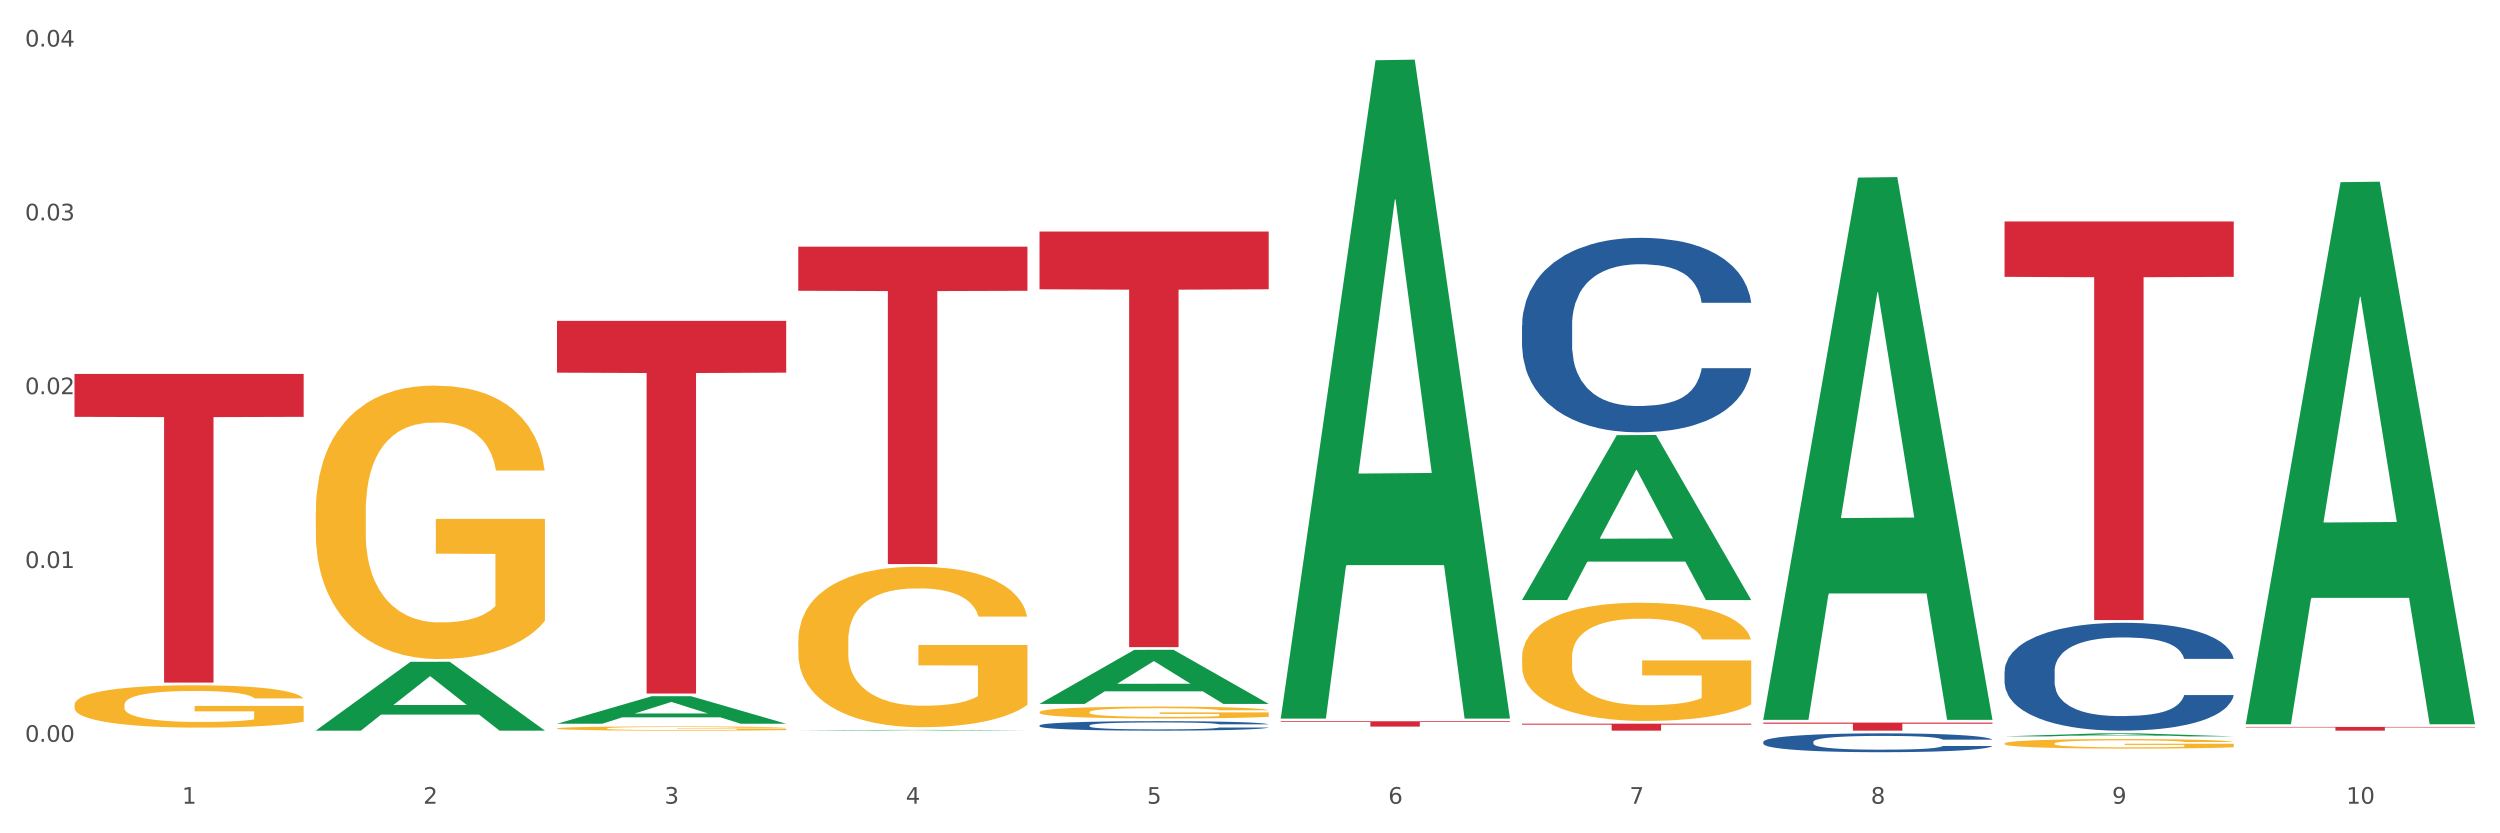 <?xml version="1.0" encoding="utf-8" standalone="no"?>
<!DOCTYPE svg PUBLIC "-//W3C//DTD SVG 1.1//EN"
  "http://www.w3.org/Graphics/SVG/1.1/DTD/svg11.dtd">
<svg xmlns:xlink="http://www.w3.org/1999/xlink" width="1080pt" height="360pt" viewBox="0 0 1080 360" xmlns="http://www.w3.org/2000/svg" version="1.1">
 <rect x="0" y="0" width="1080" height="360" fill="#333333" stroke="none"/>
 <defs>
  <style type="text/css">*{stroke-linejoin: round; stroke-linecap: butt}</style>
 </defs>
 <g id="figure_1">
  <g id="patch_1">
   <path d="M 0 360 
L 1080 360 
L 1080 0 
L 0 0 
z
" style="fill: #ffffff; stroke: #ffffff; stroke-linejoin: miter"/>
  </g>
  <g id="axes_1">
   <g id="matplotlib.axis_1">
    <g id="xtick_1">
     <g id="text_1">
      <!-- 1 -->
      <g style="fill: #4d4d4d" transform="translate(78.627 347.204) scale(0.096 -0.096)">
       <defs>
        <path id="DejaVuSans-31" d="M 794 531 
L 1825 531 
L 1825 4091 
L 703 3866 
L 703 4441 
L 1819 4666 
L 2450 4666 
L 2450 531 
L 3481 531 
L 3481 0 
L 794 0 
L 794 531 
z
" transform="scale(0.016)"/>
       </defs>
       <use xlink:href="#DejaVuSans-31"/>
      </g>
     </g>
    </g>
    <g id="xtick_2">
     <g id="text_2">
      <!-- 2 -->
      <g style="fill: #4d4d4d" transform="translate(182.851 347.204) scale(0.096 -0.096)">
       <defs>
        <path id="DejaVuSans-32" d="M 1228 531 
L 3431 531 
L 3431 0 
L 469 0 
L 469 531 
Q 828 903 1448 1529 
Q 2069 2156 2228 2338 
Q 2531 2678 2651 2914 
Q 2772 3150 2772 3378 
Q 2772 3750 2511 3984 
Q 2250 4219 1831 4219 
Q 1534 4219 1204 4116 
Q 875 4013 500 3803 
L 500 4441 
Q 881 4594 1212 4672 
Q 1544 4750 1819 4750 
Q 2544 4750 2975 4387 
Q 3406 4025 3406 3419 
Q 3406 3131 3298 2873 
Q 3191 2616 2906 2266 
Q 2828 2175 2409 1742 
Q 1991 1309 1228 531 
z
" transform="scale(0.016)"/>
       </defs>
       <use xlink:href="#DejaVuSans-32"/>
      </g>
     </g>
    </g>
    <g id="xtick_3">
     <g id="text_3">
      <!-- 3 -->
      <g style="fill: #4d4d4d" transform="translate(287.074 347.204) scale(0.096 -0.096)">
       <defs>
        <path id="DejaVuSans-33" d="M 2597 2516 
Q 3050 2419 3304 2112 
Q 3559 1806 3559 1356 
Q 3559 666 3084 287 
Q 2609 -91 1734 -91 
Q 1441 -91 1130 -33 
Q 819 25 488 141 
L 488 750 
Q 750 597 1062 519 
Q 1375 441 1716 441 
Q 2309 441 2620 675 
Q 2931 909 2931 1356 
Q 2931 1769 2642 2001 
Q 2353 2234 1838 2234 
L 1294 2234 
L 1294 2753 
L 1863 2753 
Q 2328 2753 2575 2939 
Q 2822 3125 2822 3475 
Q 2822 3834 2567 4026 
Q 2313 4219 1838 4219 
Q 1578 4219 1281 4162 
Q 984 4106 628 3988 
L 628 4550 
Q 988 4650 1302 4700 
Q 1616 4750 1894 4750 
Q 2613 4750 3031 4423 
Q 3450 4097 3450 3541 
Q 3450 3153 3228 2886 
Q 3006 2619 2597 2516 
z
" transform="scale(0.016)"/>
       </defs>
       <use xlink:href="#DejaVuSans-33"/>
      </g>
     </g>
    </g>
    <g id="xtick_4">
     <g id="text_4">
      <!-- 4 -->
      <g style="fill: #4d4d4d" transform="translate(391.298 347.204) scale(0.096 -0.096)">
       <defs>
        <path id="DejaVuSans-34" d="M 2419 4116 
L 825 1625 
L 2419 1625 
L 2419 4116 
z
M 2253 4666 
L 3047 4666 
L 3047 1625 
L 3713 1625 
L 3713 1100 
L 3047 1100 
L 3047 0 
L 2419 0 
L 2419 1100 
L 313 1100 
L 313 1709 
L 2253 4666 
z
" transform="scale(0.016)"/>
       </defs>
       <use xlink:href="#DejaVuSans-34"/>
      </g>
     </g>
    </g>
    <g id="xtick_5">
     <g id="text_5">
      <!-- 5 -->
      <g style="fill: #4d4d4d" transform="translate(495.522 347.204) scale(0.096 -0.096)">
       <defs>
        <path id="DejaVuSans-35" d="M 691 4666 
L 3169 4666 
L 3169 4134 
L 1269 4134 
L 1269 2991 
Q 1406 3038 1543 3061 
Q 1681 3084 1819 3084 
Q 2600 3084 3056 2656 
Q 3513 2228 3513 1497 
Q 3513 744 3044 326 
Q 2575 -91 1722 -91 
Q 1428 -91 1123 -41 
Q 819 9 494 109 
L 494 744 
Q 775 591 1075 516 
Q 1375 441 1709 441 
Q 2250 441 2565 725 
Q 2881 1009 2881 1497 
Q 2881 1984 2565 2268 
Q 2250 2553 1709 2553 
Q 1456 2553 1204 2497 
Q 953 2441 691 2322 
L 691 4666 
z
" transform="scale(0.016)"/>
       </defs>
       <use xlink:href="#DejaVuSans-35"/>
      </g>
     </g>
    </g>
    <g id="xtick_6">
     <g id="text_6">
      <!-- 6 -->
      <g style="fill: #4d4d4d" transform="translate(599.745 347.204) scale(0.096 -0.096)">
       <defs>
        <path id="DejaVuSans-36" d="M 2113 2584 
Q 1688 2584 1439 2293 
Q 1191 2003 1191 1497 
Q 1191 994 1439 701 
Q 1688 409 2113 409 
Q 2538 409 2786 701 
Q 3034 994 3034 1497 
Q 3034 2003 2786 2293 
Q 2538 2584 2113 2584 
z
M 3366 4563 
L 3366 3988 
Q 3128 4100 2886 4159 
Q 2644 4219 2406 4219 
Q 1781 4219 1451 3797 
Q 1122 3375 1075 2522 
Q 1259 2794 1537 2939 
Q 1816 3084 2150 3084 
Q 2853 3084 3261 2657 
Q 3669 2231 3669 1497 
Q 3669 778 3244 343 
Q 2819 -91 2113 -91 
Q 1303 -91 875 529 
Q 447 1150 447 2328 
Q 447 3434 972 4092 
Q 1497 4750 2381 4750 
Q 2619 4750 2861 4703 
Q 3103 4656 3366 4563 
z
" transform="scale(0.016)"/>
       </defs>
       <use xlink:href="#DejaVuSans-36"/>
      </g>
     </g>
    </g>
    <g id="xtick_7">
     <g id="text_7">
      <!-- 7 -->
      <g style="fill: #4d4d4d" transform="translate(703.969 347.204) scale(0.096 -0.096)">
       <defs>
        <path id="DejaVuSans-37" d="M 525 4666 
L 3525 4666 
L 3525 4397 
L 1831 0 
L 1172 0 
L 2766 4134 
L 525 4134 
L 525 4666 
z
" transform="scale(0.016)"/>
       </defs>
       <use xlink:href="#DejaVuSans-37"/>
      </g>
     </g>
    </g>
    <g id="xtick_8">
     <g id="text_8">
      <!-- 8 -->
      <g style="fill: #4d4d4d" transform="translate(808.193 347.204) scale(0.096 -0.096)">
       <defs>
        <path id="DejaVuSans-38" d="M 2034 2216 
Q 1584 2216 1326 1975 
Q 1069 1734 1069 1313 
Q 1069 891 1326 650 
Q 1584 409 2034 409 
Q 2484 409 2743 651 
Q 3003 894 3003 1313 
Q 3003 1734 2745 1975 
Q 2488 2216 2034 2216 
z
M 1403 2484 
Q 997 2584 770 2862 
Q 544 3141 544 3541 
Q 544 4100 942 4425 
Q 1341 4750 2034 4750 
Q 2731 4750 3128 4425 
Q 3525 4100 3525 3541 
Q 3525 3141 3298 2862 
Q 3072 2584 2669 2484 
Q 3125 2378 3379 2068 
Q 3634 1759 3634 1313 
Q 3634 634 3220 271 
Q 2806 -91 2034 -91 
Q 1263 -91 848 271 
Q 434 634 434 1313 
Q 434 1759 690 2068 
Q 947 2378 1403 2484 
z
M 1172 3481 
Q 1172 3119 1398 2916 
Q 1625 2713 2034 2713 
Q 2441 2713 2670 2916 
Q 2900 3119 2900 3481 
Q 2900 3844 2670 4047 
Q 2441 4250 2034 4250 
Q 1625 4250 1398 4047 
Q 1172 3844 1172 3481 
z
" transform="scale(0.016)"/>
       </defs>
       <use xlink:href="#DejaVuSans-38"/>
      </g>
     </g>
    </g>
    <g id="xtick_9">
     <g id="text_9">
      <!-- 9 -->
      <g style="fill: #4d4d4d" transform="translate(912.416 347.204) scale(0.096 -0.096)">
       <defs>
        <path id="DejaVuSans-39" d="M 703 97 
L 703 672 
Q 941 559 1184 500 
Q 1428 441 1663 441 
Q 2288 441 2617 861 
Q 2947 1281 2994 2138 
Q 2813 1869 2534 1725 
Q 2256 1581 1919 1581 
Q 1219 1581 811 2004 
Q 403 2428 403 3163 
Q 403 3881 828 4315 
Q 1253 4750 1959 4750 
Q 2769 4750 3195 4129 
Q 3622 3509 3622 2328 
Q 3622 1225 3098 567 
Q 2575 -91 1691 -91 
Q 1453 -91 1209 -44 
Q 966 3 703 97 
z
M 1959 2075 
Q 2384 2075 2632 2365 
Q 2881 2656 2881 3163 
Q 2881 3666 2632 3958 
Q 2384 4250 1959 4250 
Q 1534 4250 1286 3958 
Q 1038 3666 1038 3163 
Q 1038 2656 1286 2365 
Q 1534 2075 1959 2075 
z
" transform="scale(0.016)"/>
       </defs>
       <use xlink:href="#DejaVuSans-39"/>
      </g>
     </g>
    </g>
    <g id="xtick_10">
     <g id="text_10">
      <!-- 10 -->
      <g style="fill: #4d4d4d" transform="translate(1013.586 347.204) scale(0.096 -0.096)">
       <defs>
        <path id="DejaVuSans-30" d="M 2034 4250 
Q 1547 4250 1301 3770 
Q 1056 3291 1056 2328 
Q 1056 1369 1301 889 
Q 1547 409 2034 409 
Q 2525 409 2770 889 
Q 3016 1369 3016 2328 
Q 3016 3291 2770 3770 
Q 2525 4250 2034 4250 
z
M 2034 4750 
Q 2819 4750 3233 4129 
Q 3647 3509 3647 2328 
Q 3647 1150 3233 529 
Q 2819 -91 2034 -91 
Q 1250 -91 836 529 
Q 422 1150 422 2328 
Q 422 3509 836 4129 
Q 1250 4750 2034 4750 
z
" transform="scale(0.016)"/>
       </defs>
       <use xlink:href="#DejaVuSans-31"/>
       <use xlink:href="#DejaVuSans-30" transform="translate(63.623 0)"/>
      </g>
     </g>
    </g>
    <g id="xtick_11"/>
    <g id="xtick_12"/>
    <g id="xtick_13"/>
    <g id="xtick_14"/>
    <g id="xtick_15"/>
    <g id="xtick_16"/>
    <g id="xtick_17"/>
    <g id="xtick_18"/>
    <g id="xtick_19"/>
   </g>
   <g id="matplotlib.axis_2">
    <g id="ytick_1">
     <g id="text_11">
      <!-- 0.00 -->
      <g style="fill: #4d4d4d" transform="translate(10.8 320.457) scale(0.096 -0.096)">
       <defs>
        <path id="DejaVuSans-2e" d="M 684 794 
L 1344 794 
L 1344 0 
L 684 0 
L 684 794 
z
" transform="scale(0.016)"/>
       </defs>
       <use xlink:href="#DejaVuSans-30"/>
       <use xlink:href="#DejaVuSans-2e" transform="translate(63.623 0)"/>
       <use xlink:href="#DejaVuSans-30" transform="translate(95.41 0)"/>
       <use xlink:href="#DejaVuSans-30" transform="translate(159.033 0)"/>
      </g>
     </g>
    </g>
    <g id="ytick_2">
     <g id="text_12">
      <!-- 0.01 -->
      <g style="fill: #4d4d4d" transform="translate(10.8 245.372) scale(0.096 -0.096)">
       <use xlink:href="#DejaVuSans-30"/>
       <use xlink:href="#DejaVuSans-2e" transform="translate(63.623 0)"/>
       <use xlink:href="#DejaVuSans-30" transform="translate(95.41 0)"/>
       <use xlink:href="#DejaVuSans-31" transform="translate(159.033 0)"/>
      </g>
     </g>
    </g>
    <g id="ytick_3">
     <g id="text_13">
      <!-- 0.02 -->
      <g style="fill: #4d4d4d" transform="translate(10.8 170.288) scale(0.096 -0.096)">
       <use xlink:href="#DejaVuSans-30"/>
       <use xlink:href="#DejaVuSans-2e" transform="translate(63.623 0)"/>
       <use xlink:href="#DejaVuSans-30" transform="translate(95.41 0)"/>
       <use xlink:href="#DejaVuSans-32" transform="translate(159.033 0)"/>
      </g>
     </g>
    </g>
    <g id="ytick_4">
     <g id="text_14">
      <!-- 0.03 -->
      <g style="fill: #4d4d4d" transform="translate(10.8 95.204) scale(0.096 -0.096)">
       <use xlink:href="#DejaVuSans-30"/>
       <use xlink:href="#DejaVuSans-2e" transform="translate(63.623 0)"/>
       <use xlink:href="#DejaVuSans-30" transform="translate(95.41 0)"/>
       <use xlink:href="#DejaVuSans-33" transform="translate(159.033 0)"/>
      </g>
     </g>
    </g>
    <g id="ytick_5">
     <g id="text_15">
      <!-- 0.04 -->
      <g style="fill: #4d4d4d" transform="translate(10.8 20.12) scale(0.096 -0.096)">
       <use xlink:href="#DejaVuSans-30"/>
       <use xlink:href="#DejaVuSans-2e" transform="translate(63.623 0)"/>
       <use xlink:href="#DejaVuSans-30" transform="translate(95.41 0)"/>
       <use xlink:href="#DejaVuSans-34" transform="translate(159.033 0)"/>
      </g>
     </g>
    </g>
    <g id="ytick_6"/>
    <g id="ytick_7"/>
    <g id="ytick_8"/>
    <g id="ytick_9"/>
   </g>
   <g id="PolyCollection_1">
    <path d="M 136.399 315.589 
L 136.501 315.561 
L 177.331 285.903 
L 194.275 285.875 
L 235.411 315.645 
L 215.813 315.645 
L 206.932 308.713 
L 164.775 308.713 
L 164.469 308.825 
L 155.895 315.645 
L 136.399 315.645 
L 136.399 315.589 
L 170.083 304.576 
L 201.624 304.548 
L 186.007 292.221 
L 185.803 292.165 
L 185.599 292.248 
L 169.981 304.548 
L 170.083 304.576 
L 136.399 315.589 
z
" clip-path="url(#p9ae75e809d)" style="fill: #109648"/>
    <path d="M 865.964 95.667 
L 964.976 95.667 
L 964.976 119.599 
L 926.028 119.761 
L 926.028 267.881 
L 904.677 267.881 
L 904.677 119.761 
L 865.964 119.599 
L 865.964 95.829 
L 865.964 95.667 
z
" clip-path="url(#p9ae75e809d)" style="fill: #d62839"/>
    <path d="M 761.74 312.156 
L 860.753 312.156 
L 860.753 312.641 
L 821.805 312.644 
L 821.805 315.645 
L 800.454 315.645 
L 800.454 312.644 
L 761.74 312.641 
L 761.74 312.159 
L 761.74 312.156 
z
" clip-path="url(#p9ae75e809d)" style="fill: #d62839"/>
    <path d="M 657.517 312.626 
L 756.529 312.626 
L 756.529 313.046 
L 717.581 313.048 
L 717.581 315.645 
L 696.23 315.645 
L 696.23 313.048 
L 657.517 313.046 
L 657.517 312.629 
L 657.517 312.626 
z
" clip-path="url(#p9ae75e809d)" style="fill: #d62839"/>
    <path d="M 553.293 311.594 
L 652.306 311.594 
L 652.306 311.912 
L 613.358 311.914 
L 613.358 313.882 
L 592.006 313.882 
L 592.006 311.914 
L 553.293 311.912 
L 553.293 311.596 
L 553.293 311.594 
z
" clip-path="url(#p9ae75e809d)" style="fill: #d62839"/>
    <path d="M 449.069 100.019 
L 548.082 100.019 
L 548.082 124.968 
L 509.134 125.136 
L 509.134 279.549 
L 487.783 279.549 
L 487.783 125.136 
L 449.069 124.968 
L 449.069 100.187 
L 449.069 100.019 
z
" clip-path="url(#p9ae75e809d)" style="fill: #d62839"/>
    <path d="M 344.846 106.56 
L 443.858 106.56 
L 443.858 125.614 
L 404.91 125.743 
L 404.91 243.674 
L 383.559 243.674 
L 383.559 125.743 
L 344.846 125.614 
L 344.846 106.689 
L 344.846 106.56 
z
" clip-path="url(#p9ae75e809d)" style="fill: #d62839"/>
    <path d="M 240.622 138.62 
L 339.635 138.62 
L 339.635 160.99 
L 300.687 161.141 
L 300.687 299.592 
L 279.336 299.592 
L 279.336 161.141 
L 240.622 160.99 
L 240.622 138.771 
L 240.622 138.62 
z
" clip-path="url(#p9ae75e809d)" style="fill: #d62839"/>
    <path d="M 32.175 161.544 
L 131.187 161.544 
L 131.187 180.073 
L 92.239 180.198 
L 92.239 294.877 
L 70.888 294.877 
L 70.888 180.198 
L 32.175 180.073 
L 32.175 161.669 
L 32.175 161.544 
z
" clip-path="url(#p9ae75e809d)" style="fill: #d62839"/>
    <path d="M 449.069 313.386 
L 449.187 313.382 
L 449.187 313.277 
L 449.538 313.135 
L 450.825 312.873 
L 452.464 312.674 
L 455.272 312.442 
L 456.794 312.345 
L 458.783 312.236 
L 462.88 312.06 
L 467.561 311.91 
L 470.838 311.828 
L 473.296 311.775 
L 478.797 311.682 
L 481.957 311.64 
L 485.234 311.607 
L 488.042 311.584 
L 492.724 311.558 
L 496.469 311.547 
L 500.799 311.543 
L 504.427 311.547 
L 509.226 311.562 
L 516.248 311.607 
L 518.94 311.633 
L 522.568 311.678 
L 526.313 311.738 
L 529.356 311.798 
L 532.867 311.884 
L 536.495 311.996 
L 540.006 312.139 
L 542.464 312.27 
L 544.454 312.408 
L 546.209 312.577 
L 547.497 312.76 
L 548.082 312.914 
L 526.664 312.914 
L 526.079 312.775 
L 524.909 312.626 
L 523.738 312.524 
L 522.451 312.442 
L 520.461 312.348 
L 518.706 312.288 
L 515.78 312.217 
L 513.088 312.172 
L 510.864 312.146 
L 508.173 312.124 
L 502.438 312.101 
L 498.342 312.101 
L 495.767 312.109 
L 492.607 312.127 
L 489.915 312.154 
L 486.755 312.199 
L 484.297 312.247 
L 481.84 312.311 
L 480.435 312.356 
L 478.328 312.438 
L 476.924 312.506 
L 475.051 312.622 
L 473.998 312.704 
L 472.126 312.918 
L 471.306 313.075 
L 470.955 313.184 
L 470.721 313.304 
L 470.721 313.888 
L 471.423 314.15 
L 472.009 314.263 
L 472.945 314.39 
L 474.7 314.555 
L 477.275 314.716 
L 479.967 314.832 
L 482.191 314.903 
L 484.297 314.956 
L 486.404 314.997 
L 488.979 315.035 
L 491.085 315.057 
L 494.245 315.079 
L 497.991 315.091 
L 500.916 315.091 
L 506.885 315.072 
L 509.577 315.053 
L 512.152 315.027 
L 514.961 314.986 
L 517.184 314.941 
L 518.472 314.907 
L 520.578 314.836 
L 522.217 314.761 
L 523.621 314.675 
L 524.558 314.6 
L 525.611 314.488 
L 526.43 314.36 
L 526.664 314.293 
L 548.082 314.293 
L 547.614 314.428 
L 546.795 314.559 
L 545.156 314.735 
L 543.869 314.836 
L 541.879 314.96 
L 539.772 315.065 
L 536.846 315.181 
L 534.155 315.267 
L 531.346 315.342 
L 528.303 315.409 
L 522.802 315.503 
L 520.813 315.529 
L 516.599 315.574 
L 513.322 315.6 
L 508.524 315.626 
L 503.608 315.641 
L 498.459 315.645 
L 493.894 315.638 
L 488.862 315.615 
L 485.702 315.593 
L 482.191 315.559 
L 478.094 315.507 
L 474.232 315.443 
L 470.604 315.368 
L 467.21 315.282 
L 464.05 315.184 
L 459.954 315.023 
L 456.911 314.866 
L 454.687 314.72 
L 453.166 314.596 
L 451.644 314.439 
L 450.825 314.33 
L 449.538 314.068 
L 449.069 313.824 
L 449.069 313.386 
z
" clip-path="url(#p9ae75e809d)" style="fill: #255c99"/>
    <path d="M 657.517 140.488 
L 657.634 140.411 
L 657.634 138.263 
L 657.985 135.347 
L 659.272 129.977 
L 660.911 125.91 
L 663.72 121.153 
L 665.241 119.158 
L 667.231 116.933 
L 671.327 113.327 
L 676.008 110.258 
L 679.285 108.57 
L 681.743 107.496 
L 687.244 105.578 
L 690.404 104.734 
L 693.681 104.044 
L 696.49 103.583 
L 701.171 103.046 
L 704.916 102.816 
L 709.247 102.739 
L 712.875 102.816 
L 717.673 103.123 
L 724.695 104.044 
L 727.387 104.581 
L 731.015 105.501 
L 734.76 106.729 
L 737.803 107.956 
L 741.314 109.721 
L 744.943 112.023 
L 748.454 114.938 
L 750.911 117.624 
L 752.901 120.463 
L 754.657 123.915 
L 755.944 127.675 
L 756.529 130.821 
L 735.112 130.821 
L 734.526 127.982 
L 733.356 124.913 
L 732.186 122.841 
L 730.898 121.153 
L 728.909 119.235 
L 727.153 118.007 
L 724.227 116.55 
L 721.535 115.629 
L 719.312 115.092 
L 716.62 114.632 
L 710.885 114.171 
L 706.789 114.171 
L 704.214 114.325 
L 701.054 114.708 
L 698.362 115.245 
L 695.202 116.166 
L 692.745 117.163 
L 690.287 118.468 
L 688.882 119.389 
L 686.776 121.076 
L 685.371 122.458 
L 683.499 124.836 
L 682.445 126.524 
L 680.573 130.897 
L 679.754 134.12 
L 679.402 136.345 
L 679.168 138.8 
L 679.168 150.769 
L 679.871 156.14 
L 680.456 158.442 
L 681.392 161.05 
L 683.148 164.426 
L 685.722 167.725 
L 688.414 170.104 
L 690.638 171.562 
L 692.745 172.636 
L 694.851 173.48 
L 697.426 174.247 
L 699.533 174.707 
L 702.693 175.168 
L 706.438 175.398 
L 709.364 175.398 
L 715.332 175.014 
L 718.024 174.631 
L 720.599 174.093 
L 723.408 173.25 
L 725.632 172.329 
L 726.919 171.638 
L 729.026 170.18 
L 730.664 168.646 
L 732.069 166.881 
L 733.005 165.347 
L 734.058 163.045 
L 734.877 160.436 
L 735.112 159.055 
L 756.529 159.055 
L 756.061 161.817 
L 755.242 164.503 
L 753.603 168.109 
L 752.316 170.18 
L 750.326 172.712 
L 748.22 174.861 
L 745.294 177.239 
L 742.602 179.004 
L 739.793 180.538 
L 736.75 181.919 
L 731.249 183.838 
L 729.26 184.375 
L 725.046 185.295 
L 721.769 185.832 
L 716.971 186.369 
L 712.055 186.676 
L 706.906 186.753 
L 702.341 186.6 
L 697.309 186.139 
L 694.149 185.679 
L 690.638 184.988 
L 686.542 183.914 
L 682.679 182.61 
L 679.051 181.075 
L 675.657 179.311 
L 672.497 177.316 
L 668.401 174.017 
L 665.358 170.794 
L 663.134 167.802 
L 661.613 165.27 
L 660.091 162.048 
L 659.272 159.823 
L 657.985 154.452 
L 657.517 149.465 
L 657.517 140.488 
z
" clip-path="url(#p9ae75e809d)" style="fill: #255c99"/>
    <path d="M 761.74 320.467 
L 761.857 320.459 
L 761.857 320.251 
L 762.208 319.969 
L 763.496 319.448 
L 765.134 319.054 
L 767.943 318.594 
L 769.465 318.4 
L 771.454 318.185 
L 775.551 317.835 
L 780.232 317.538 
L 783.509 317.374 
L 785.967 317.27 
L 791.467 317.084 
L 794.627 317.003 
L 797.904 316.936 
L 800.713 316.891 
L 805.395 316.839 
L 809.14 316.817 
L 813.47 316.809 
L 817.098 316.817 
L 821.897 316.847 
L 828.919 316.936 
L 831.611 316.988 
L 835.239 317.077 
L 838.984 317.196 
L 842.027 317.315 
L 845.538 317.486 
L 849.166 317.709 
L 852.677 317.991 
L 855.135 318.252 
L 857.125 318.527 
L 858.88 318.861 
L 860.168 319.225 
L 860.753 319.53 
L 839.335 319.53 
L 838.75 319.255 
L 837.58 318.958 
L 836.409 318.757 
L 835.122 318.594 
L 833.132 318.408 
L 831.377 318.289 
L 828.451 318.148 
L 825.759 318.058 
L 823.535 318.006 
L 820.843 317.962 
L 815.109 317.917 
L 811.012 317.917 
L 808.438 317.932 
L 805.278 317.969 
L 802.586 318.021 
L 799.426 318.11 
L 796.968 318.207 
L 794.51 318.333 
L 793.106 318.423 
L 790.999 318.586 
L 789.595 318.72 
L 787.722 318.95 
L 786.669 319.114 
L 784.796 319.538 
L 783.977 319.85 
L 783.626 320.065 
L 783.392 320.303 
L 783.392 321.463 
L 784.094 321.983 
L 784.679 322.206 
L 785.616 322.459 
L 787.371 322.786 
L 789.946 323.106 
L 792.638 323.336 
L 794.862 323.478 
L 796.968 323.582 
L 799.075 323.663 
L 801.65 323.738 
L 803.756 323.782 
L 806.916 323.827 
L 810.661 323.849 
L 813.587 323.849 
L 819.556 323.812 
L 822.248 323.775 
L 824.823 323.723 
L 827.632 323.641 
L 829.855 323.552 
L 831.143 323.485 
L 833.249 323.344 
L 834.888 323.195 
L 836.292 323.024 
L 837.229 322.875 
L 838.282 322.652 
L 839.101 322.4 
L 839.335 322.266 
L 860.753 322.266 
L 860.285 322.533 
L 859.465 322.794 
L 857.827 323.143 
L 856.539 323.344 
L 854.55 323.589 
L 852.443 323.797 
L 849.517 324.028 
L 846.825 324.199 
L 844.017 324.347 
L 840.974 324.481 
L 835.473 324.667 
L 833.483 324.719 
L 829.27 324.808 
L 825.993 324.86 
L 821.195 324.912 
L 816.279 324.942 
L 811.13 324.95 
L 806.565 324.935 
L 801.533 324.89 
L 798.373 324.845 
L 794.862 324.779 
L 790.765 324.674 
L 786.903 324.548 
L 783.275 324.399 
L 779.881 324.228 
L 776.721 324.035 
L 772.625 323.715 
L 769.582 323.403 
L 767.358 323.113 
L 765.837 322.868 
L 764.315 322.556 
L 763.496 322.34 
L 762.208 321.82 
L 761.74 321.337 
L 761.74 320.467 
z
" clip-path="url(#p9ae75e809d)" style="fill: #255c99"/>
    <path d="M 865.964 289.983 
L 866.081 289.941 
L 866.081 288.749 
L 866.432 287.132 
L 867.719 284.153 
L 869.358 281.898 
L 872.167 279.259 
L 873.688 278.153 
L 875.678 276.919 
L 879.774 274.918 
L 884.456 273.216 
L 887.733 272.28 
L 890.19 271.684 
L 895.691 270.62 
L 898.851 270.152 
L 902.128 269.769 
L 904.937 269.514 
L 909.618 269.216 
L 913.364 269.088 
L 917.694 269.046 
L 921.322 269.088 
L 926.12 269.258 
L 933.143 269.769 
L 935.834 270.067 
L 939.463 270.578 
L 943.208 271.258 
L 946.251 271.939 
L 949.762 272.918 
L 953.39 274.195 
L 956.901 275.812 
L 959.359 277.302 
L 961.348 278.876 
L 963.104 280.791 
L 964.391 282.876 
L 964.976 284.621 
L 943.559 284.621 
L 942.974 283.047 
L 941.803 281.344 
L 940.633 280.195 
L 939.346 279.259 
L 937.356 278.195 
L 935.6 277.514 
L 932.674 276.706 
L 929.983 276.195 
L 927.759 275.897 
L 925.067 275.642 
L 919.332 275.386 
L 915.236 275.386 
L 912.661 275.472 
L 909.501 275.684 
L 906.81 275.982 
L 903.65 276.493 
L 901.192 277.046 
L 898.734 277.77 
L 897.33 278.28 
L 895.223 279.217 
L 893.819 279.983 
L 891.946 281.302 
L 890.893 282.238 
L 889.02 284.664 
L 888.201 286.451 
L 887.85 287.685 
L 887.616 289.047 
L 887.616 295.686 
L 888.318 298.665 
L 888.903 299.942 
L 889.839 301.389 
L 891.595 303.261 
L 894.17 305.091 
L 896.861 306.41 
L 899.085 307.219 
L 901.192 307.815 
L 903.298 308.283 
L 905.873 308.708 
L 907.98 308.964 
L 911.14 309.219 
L 914.885 309.347 
L 917.811 309.347 
L 923.78 309.134 
L 926.472 308.921 
L 929.046 308.623 
L 931.855 308.155 
L 934.079 307.645 
L 935.366 307.262 
L 937.473 306.453 
L 939.111 305.602 
L 940.516 304.623 
L 941.452 303.772 
L 942.505 302.495 
L 943.325 301.048 
L 943.559 300.282 
L 964.976 300.282 
L 964.508 301.814 
L 963.689 303.304 
L 962.05 305.304 
L 960.763 306.453 
L 958.773 307.857 
L 956.667 309.049 
L 953.741 310.368 
L 951.049 311.347 
L 948.24 312.198 
L 945.197 312.964 
L 939.697 314.028 
L 937.707 314.326 
L 933.494 314.837 
L 930.217 315.135 
L 925.418 315.432 
L 920.503 315.603 
L 915.353 315.645 
L 910.789 315.56 
L 905.756 315.305 
L 902.596 315.049 
L 899.085 314.666 
L 894.989 314.071 
L 891.127 313.347 
L 887.499 312.496 
L 884.105 311.517 
L 880.945 310.411 
L 876.848 308.581 
L 873.805 306.793 
L 871.582 305.134 
L 870.06 303.729 
L 868.539 301.942 
L 867.719 300.708 
L 866.432 297.729 
L 865.964 294.963 
L 865.964 289.983 
z
" clip-path="url(#p9ae75e809d)" style="fill: #255c99"/>
    <path d="M 865.964 321.182 
L 866.081 321.178 
L 866.081 321.043 
L 866.315 320.926 
L 867.484 320.644 
L 869.237 320.411 
L 870.523 320.287 
L 871.809 320.185 
L 873.329 320.084 
L 875.199 319.979 
L 878.589 319.825 
L 880.693 319.746 
L 883.265 319.663 
L 887.941 319.543 
L 891.331 319.475 
L 894.838 319.419 
L 900.566 319.351 
L 904.306 319.321 
L 908.281 319.298 
L 913.074 319.283 
L 916.698 319.279 
L 924.647 319.291 
L 931.427 319.325 
L 934.7 319.351 
L 938.908 319.396 
L 941.129 319.426 
L 944.753 319.486 
L 948.494 319.565 
L 951.066 319.633 
L 954.923 319.761 
L 957.846 319.888 
L 960.534 320.046 
L 961.937 320.155 
L 962.989 320.257 
L 963.924 320.373 
L 964.859 320.558 
L 943.818 320.558 
L 943 320.426 
L 941.714 320.302 
L 939.843 320.182 
L 938.207 320.107 
L 935.401 320.013 
L 932.829 319.952 
L 930.141 319.907 
L 926.868 319.87 
L 924.296 319.851 
L 920.672 319.836 
L 913.541 319.84 
L 908.749 319.87 
L 905.475 319.907 
L 903.371 319.941 
L 901.501 319.979 
L 899.397 320.031 
L 896.942 320.11 
L 895.188 320.182 
L 893.435 320.272 
L 892.032 320.362 
L 890.746 320.467 
L 889.694 320.58 
L 888.876 320.697 
L 888.175 320.84 
L 887.59 321.076 
L 887.59 321.591 
L 887.824 321.708 
L 888.408 321.862 
L 889.11 321.979 
L 890.279 322.118 
L 891.331 322.212 
L 893.318 322.347 
L 895.539 322.46 
L 897.293 322.531 
L 899.046 322.591 
L 902.085 322.674 
L 905.475 322.742 
L 908.398 322.783 
L 912.372 322.821 
L 915.061 322.836 
L 917.399 322.843 
L 923.127 322.843 
L 927.218 322.832 
L 931.777 322.806 
L 935.284 322.772 
L 938.207 322.731 
L 941.48 322.663 
L 943.584 322.599 
L 943.584 321.813 
L 917.867 321.81 
L 917.867 321.287 
L 964.976 321.287 
L 964.976 322.821 
L 962.989 322.9 
L 960.768 322.971 
L 958.43 323.035 
L 954.923 323.114 
L 950.715 323.189 
L 946.974 323.242 
L 943 323.287 
L 938.324 323.328 
L 932.245 323.366 
L 928.504 323.381 
L 923.828 323.392 
L 918.334 323.396 
L 913.541 323.388 
L 908.865 323.37 
L 903.956 323.336 
L 899.163 323.287 
L 895.539 323.238 
L 891.915 323.178 
L 888.058 323.099 
L 885.018 323.024 
L 882.68 322.956 
L 880.109 322.87 
L 877.303 322.757 
L 875.199 322.655 
L 873.329 322.55 
L 871.341 322.415 
L 869.938 322.298 
L 868.536 322.152 
L 867.717 322.043 
L 866.782 321.873 
L 866.081 321.637 
L 865.964 321.182 
z
" clip-path="url(#p9ae75e809d)" style="fill: #f7b32b"/>
    <path d="M 657.517 283.986 
L 657.634 283.939 
L 657.634 282.26 
L 657.867 280.813 
L 659.036 277.315 
L 660.79 274.422 
L 662.076 272.883 
L 663.362 271.624 
L 664.881 270.364 
L 666.752 269.058 
L 670.142 267.145 
L 672.246 266.166 
L 674.818 265.139 
L 679.493 263.647 
L 682.884 262.807 
L 686.39 262.107 
L 692.118 261.267 
L 695.859 260.894 
L 699.834 260.614 
L 704.627 260.428 
L 708.25 260.381 
L 716.199 260.521 
L 722.979 260.941 
L 726.253 261.267 
L 730.461 261.827 
L 732.682 262.2 
L 736.306 262.947 
L 740.047 263.926 
L 742.618 264.766 
L 746.476 266.352 
L 749.398 267.938 
L 752.087 269.898 
L 753.49 271.25 
L 754.542 272.51 
L 755.477 273.956 
L 756.412 276.242 
L 735.371 276.242 
L 734.552 274.609 
L 733.266 273.07 
L 731.396 271.577 
L 729.76 270.644 
L 726.954 269.478 
L 724.382 268.731 
L 721.694 268.172 
L 718.42 267.705 
L 715.849 267.472 
L 712.225 267.285 
L 705.094 267.332 
L 700.301 267.705 
L 697.028 268.172 
L 694.924 268.591 
L 693.054 269.058 
L 690.949 269.711 
L 688.495 270.691 
L 686.741 271.577 
L 684.988 272.696 
L 683.585 273.816 
L 682.299 275.122 
L 681.247 276.522 
L 680.429 277.968 
L 679.727 279.74 
L 679.143 282.679 
L 679.143 289.07 
L 679.377 290.516 
L 679.961 292.429 
L 680.662 293.875 
L 681.831 295.601 
L 682.884 296.767 
L 684.871 298.447 
L 687.092 299.846 
L 688.845 300.733 
L 690.599 301.479 
L 693.638 302.505 
L 697.028 303.345 
L 699.951 303.858 
L 703.925 304.325 
L 706.614 304.511 
L 708.952 304.604 
L 714.68 304.604 
L 718.771 304.464 
L 723.33 304.138 
L 726.837 303.718 
L 729.76 303.205 
L 733.033 302.365 
L 735.137 301.572 
L 735.137 291.823 
L 709.419 291.776 
L 709.419 285.292 
L 756.529 285.292 
L 756.529 304.325 
L 754.542 305.304 
L 752.321 306.191 
L 749.983 306.984 
L 746.476 307.963 
L 742.268 308.896 
L 738.527 309.549 
L 734.552 310.109 
L 729.876 310.622 
L 723.798 311.089 
L 720.057 311.275 
L 715.381 311.415 
L 709.887 311.462 
L 705.094 311.369 
L 700.418 311.135 
L 695.508 310.715 
L 690.716 310.109 
L 687.092 309.503 
L 683.468 308.756 
L 679.61 307.777 
L 676.571 306.844 
L 674.233 306.004 
L 671.661 304.931 
L 668.856 303.532 
L 666.752 302.272 
L 664.881 300.966 
L 662.894 299.286 
L 661.491 297.84 
L 660.088 296.021 
L 659.27 294.668 
L 658.335 292.569 
L 657.634 289.63 
L 657.517 283.986 
z
" clip-path="url(#p9ae75e809d)" style="fill: #f7b32b"/>
    <path d="M 449.069 307.623 
L 449.186 307.619 
L 449.186 307.45 
L 449.42 307.305 
L 450.589 306.954 
L 452.343 306.664 
L 453.628 306.51 
L 454.914 306.383 
L 456.434 306.257 
L 458.304 306.126 
L 461.694 305.934 
L 463.799 305.836 
L 466.37 305.733 
L 471.046 305.583 
L 474.436 305.499 
L 477.943 305.429 
L 483.671 305.345 
L 487.412 305.307 
L 491.386 305.279 
L 496.179 305.261 
L 499.803 305.256 
L 507.752 305.27 
L 514.532 305.312 
L 517.805 305.345 
L 522.014 305.401 
L 524.235 305.438 
L 527.859 305.513 
L 531.599 305.612 
L 534.171 305.696 
L 538.029 305.855 
L 540.951 306.014 
L 543.64 306.21 
L 545.043 306.346 
L 546.095 306.472 
L 547.03 306.617 
L 547.965 306.847 
L 526.923 306.847 
L 526.105 306.683 
L 524.819 306.528 
L 522.949 306.379 
L 521.312 306.285 
L 518.507 306.168 
L 515.935 306.093 
L 513.246 306.037 
L 509.973 305.99 
L 507.401 305.967 
L 503.778 305.948 
L 496.647 305.953 
L 491.854 305.99 
L 488.581 306.037 
L 486.477 306.079 
L 484.606 306.126 
L 482.502 306.192 
L 480.047 306.29 
L 478.294 306.379 
L 476.54 306.491 
L 475.138 306.603 
L 473.852 306.734 
L 472.8 306.875 
L 471.981 307.02 
L 471.28 307.197 
L 470.696 307.492 
L 470.696 308.133 
L 470.929 308.278 
L 471.514 308.47 
L 472.215 308.615 
L 473.384 308.788 
L 474.436 308.905 
L 476.424 309.073 
L 478.645 309.214 
L 480.398 309.303 
L 482.152 309.378 
L 485.191 309.48 
L 488.581 309.565 
L 491.503 309.616 
L 495.478 309.663 
L 498.167 309.682 
L 500.505 309.691 
L 506.232 309.691 
L 510.324 309.677 
L 514.883 309.644 
L 518.39 309.602 
L 521.312 309.551 
L 524.585 309.466 
L 526.69 309.387 
L 526.69 308.409 
L 500.972 308.404 
L 500.972 307.754 
L 548.082 307.754 
L 548.082 309.663 
L 546.095 309.761 
L 543.874 309.85 
L 541.536 309.93 
L 538.029 310.028 
L 533.82 310.121 
L 530.08 310.187 
L 526.105 310.243 
L 521.429 310.294 
L 515.351 310.341 
L 511.61 310.36 
L 506.934 310.374 
L 501.44 310.379 
L 496.647 310.369 
L 491.971 310.346 
L 487.061 310.304 
L 482.268 310.243 
L 478.645 310.182 
L 475.021 310.107 
L 471.163 310.009 
L 468.124 309.916 
L 465.786 309.831 
L 463.214 309.724 
L 460.409 309.583 
L 458.304 309.457 
L 456.434 309.326 
L 454.447 309.158 
L 453.044 309.013 
L 451.641 308.83 
L 450.823 308.695 
L 449.888 308.484 
L 449.186 308.189 
L 449.069 307.623 
z
" clip-path="url(#p9ae75e809d)" style="fill: #f7b32b"/>
    <path d="M 344.846 276.869 
L 344.963 276.806 
L 344.963 274.527 
L 345.197 272.564 
L 346.366 267.817 
L 348.119 263.892 
L 349.405 261.803 
L 350.691 260.094 
L 352.21 258.385 
L 354.081 256.612 
L 357.471 254.017 
L 359.575 252.688 
L 362.147 251.295 
L 366.823 249.269 
L 370.213 248.13 
L 373.72 247.181 
L 379.448 246.041 
L 383.188 245.535 
L 387.163 245.155 
L 391.956 244.902 
L 395.579 244.838 
L 403.529 245.028 
L 410.309 245.598 
L 413.582 246.041 
L 417.79 246.801 
L 420.011 247.307 
L 423.635 248.32 
L 427.376 249.649 
L 429.947 250.789 
L 433.805 252.941 
L 436.728 255.093 
L 439.416 257.752 
L 440.819 259.588 
L 441.871 261.297 
L 442.806 263.259 
L 443.741 266.361 
L 422.7 266.361 
L 421.882 264.145 
L 420.596 262.056 
L 418.725 260.031 
L 417.089 258.765 
L 414.283 257.182 
L 411.711 256.169 
L 409.023 255.41 
L 405.75 254.777 
L 403.178 254.46 
L 399.554 254.207 
L 392.423 254.27 
L 387.63 254.777 
L 384.357 255.41 
L 382.253 255.979 
L 380.383 256.612 
L 378.279 257.499 
L 375.824 258.828 
L 374.07 260.031 
L 372.317 261.55 
L 370.914 263.069 
L 369.628 264.842 
L 368.576 266.741 
L 367.758 268.703 
L 367.056 271.108 
L 366.472 275.096 
L 366.472 283.769 
L 366.706 285.731 
L 367.29 288.326 
L 367.992 290.289 
L 369.161 292.631 
L 370.213 294.213 
L 372.2 296.492 
L 374.421 298.391 
L 376.174 299.594 
L 377.928 300.607 
L 380.967 301.999 
L 384.357 303.139 
L 387.28 303.835 
L 391.254 304.468 
L 393.943 304.721 
L 396.281 304.848 
L 402.009 304.848 
L 406.1 304.658 
L 410.659 304.215 
L 414.166 303.645 
L 417.089 302.949 
L 420.362 301.81 
L 422.466 300.733 
L 422.466 287.503 
L 396.748 287.44 
L 396.748 278.641 
L 443.858 278.641 
L 443.858 304.468 
L 441.871 305.798 
L 439.65 307 
L 437.312 308.076 
L 433.805 309.406 
L 429.597 310.672 
L 425.856 311.558 
L 421.882 312.318 
L 417.206 313.014 
L 411.127 313.647 
L 407.386 313.9 
L 402.71 314.09 
L 397.216 314.153 
L 392.423 314.027 
L 387.747 313.71 
L 382.838 313.141 
L 378.045 312.318 
L 374.421 311.495 
L 370.797 310.482 
L 366.94 309.153 
L 363.9 307.887 
L 361.562 306.747 
L 358.99 305.291 
L 356.185 303.392 
L 354.081 301.683 
L 352.21 299.911 
L 350.223 297.632 
L 348.82 295.669 
L 347.418 293.201 
L 346.599 291.365 
L 345.664 288.516 
L 344.963 284.528 
L 344.846 276.869 
z
" clip-path="url(#p9ae75e809d)" style="fill: #f7b32b"/>
    <path d="M 240.622 314.665 
L 240.739 314.664 
L 240.739 314.604 
L 240.973 314.552 
L 242.142 314.428 
L 243.895 314.324 
L 245.181 314.27 
L 246.467 314.225 
L 247.987 314.18 
L 249.857 314.133 
L 253.247 314.065 
L 255.351 314.03 
L 257.923 313.993 
L 262.599 313.94 
L 265.989 313.91 
L 269.496 313.885 
L 275.224 313.855 
L 278.965 313.842 
L 282.939 313.832 
L 287.732 313.825 
L 291.356 313.824 
L 299.305 313.829 
L 306.085 313.844 
L 309.358 313.855 
L 313.566 313.875 
L 315.788 313.889 
L 319.411 313.915 
L 323.152 313.95 
L 325.724 313.98 
L 329.581 314.037 
L 332.504 314.093 
L 335.193 314.163 
L 336.595 314.211 
L 337.647 314.256 
L 338.583 314.308 
L 339.518 314.389 
L 318.476 314.389 
L 317.658 314.331 
L 316.372 314.276 
L 314.502 314.223 
L 312.865 314.19 
L 310.06 314.148 
L 307.488 314.122 
L 304.799 314.102 
L 301.526 314.085 
L 298.954 314.077 
L 295.33 314.07 
L 288.2 314.072 
L 283.407 314.085 
L 280.134 314.102 
L 278.03 314.117 
L 276.159 314.133 
L 274.055 314.156 
L 271.6 314.191 
L 269.847 314.223 
L 268.093 314.263 
L 266.69 314.303 
L 265.405 314.349 
L 264.352 314.399 
L 263.534 314.451 
L 262.833 314.514 
L 262.248 314.619 
L 262.248 314.847 
L 262.482 314.898 
L 263.067 314.967 
L 263.768 315.018 
L 264.937 315.08 
L 265.989 315.121 
L 267.976 315.181 
L 270.197 315.231 
L 271.951 315.263 
L 273.704 315.289 
L 276.744 315.326 
L 280.134 315.356 
L 283.056 315.374 
L 287.031 315.391 
L 289.719 315.397 
L 292.057 315.401 
L 297.785 315.401 
L 301.877 315.396 
L 306.436 315.384 
L 309.943 315.369 
L 312.865 315.351 
L 316.138 315.321 
L 318.242 315.293 
L 318.242 314.945 
L 292.525 314.943 
L 292.525 314.712 
L 339.635 314.712 
L 339.635 315.391 
L 337.647 315.426 
L 335.426 315.457 
L 333.088 315.486 
L 329.581 315.52 
L 325.373 315.554 
L 321.632 315.577 
L 317.658 315.597 
L 312.982 315.615 
L 306.903 315.632 
L 303.163 315.639 
L 298.487 315.644 
L 292.992 315.645 
L 288.2 315.642 
L 283.524 315.634 
L 278.614 315.619 
L 273.821 315.597 
L 270.197 315.575 
L 266.574 315.549 
L 262.716 315.514 
L 259.677 315.481 
L 257.339 315.451 
L 254.767 315.412 
L 251.961 315.362 
L 249.857 315.318 
L 247.987 315.271 
L 246 315.211 
L 244.597 315.159 
L 243.194 315.095 
L 242.376 315.046 
L 241.441 314.972 
L 240.739 314.867 
L 240.622 314.665 
z
" clip-path="url(#p9ae75e809d)" style="fill: #f7b32b"/>
    <path d="M 970.188 314.038 
L 1069.2 314.038 
L 1069.2 314.261 
L 1030.252 314.263 
L 1030.252 315.645 
L 1008.901 315.645 
L 1008.901 314.263 
L 970.188 314.261 
L 970.188 314.039 
L 970.188 314.038 
z
" clip-path="url(#p9ae75e809d)" style="fill: #d62839"/>
    <path d="M 136.399 221.166 
L 136.516 221.058 
L 136.516 217.174 
L 136.749 213.83 
L 137.918 205.738 
L 139.672 199.049 
L 140.958 195.489 
L 142.244 192.576 
L 143.763 189.663 
L 145.634 186.643 
L 149.024 182.219 
L 151.128 179.954 
L 153.699 177.58 
L 158.375 174.128 
L 161.765 172.186 
L 165.272 170.567 
L 171 168.626 
L 174.741 167.762 
L 178.716 167.115 
L 183.508 166.684 
L 187.132 166.576 
L 195.081 166.899 
L 201.861 167.87 
L 205.135 168.626 
L 209.343 169.92 
L 211.564 170.783 
L 215.188 172.509 
L 218.928 174.775 
L 221.5 176.717 
L 225.358 180.385 
L 228.28 184.053 
L 230.969 188.584 
L 232.372 191.713 
L 233.424 194.626 
L 234.359 197.971 
L 235.294 203.257 
L 214.253 203.257 
L 213.434 199.481 
L 212.148 195.921 
L 210.278 192.468 
L 208.641 190.311 
L 205.836 187.614 
L 203.264 185.887 
L 200.576 184.593 
L 197.302 183.514 
L 194.731 182.974 
L 191.107 182.543 
L 183.976 182.651 
L 179.183 183.514 
L 175.91 184.593 
L 173.806 185.564 
L 171.936 186.643 
L 169.831 188.153 
L 167.377 190.419 
L 165.623 192.468 
L 163.87 195.058 
L 162.467 197.647 
L 161.181 200.668 
L 160.129 203.904 
L 159.311 207.249 
L 158.609 211.348 
L 158.025 218.145 
L 158.025 232.926 
L 158.259 236.27 
L 158.843 240.693 
L 159.544 244.038 
L 160.713 248.03 
L 161.765 250.727 
L 163.753 254.611 
L 165.974 257.847 
L 167.727 259.897 
L 169.481 261.623 
L 172.52 263.997 
L 175.91 265.939 
L 178.833 267.126 
L 182.807 268.204 
L 185.496 268.636 
L 187.834 268.852 
L 193.562 268.852 
L 197.653 268.528 
L 202.212 267.773 
L 205.719 266.802 
L 208.641 265.615 
L 211.915 263.673 
L 214.019 261.839 
L 214.019 239.291 
L 188.301 239.183 
L 188.301 224.187 
L 235.411 224.187 
L 235.411 268.204 
L 233.424 270.47 
L 231.203 272.52 
L 228.865 274.354 
L 225.358 276.62 
L 221.15 278.777 
L 217.409 280.288 
L 213.434 281.582 
L 208.758 282.769 
L 202.68 283.848 
L 198.939 284.279 
L 194.263 284.603 
L 188.769 284.711 
L 183.976 284.495 
L 179.3 283.956 
L 174.39 282.985 
L 169.598 281.582 
L 165.974 280.18 
L 162.35 278.454 
L 158.492 276.188 
L 155.453 274.03 
L 153.115 272.088 
L 150.543 269.607 
L 147.738 266.37 
L 145.634 263.457 
L 143.763 260.437 
L 141.776 256.553 
L 140.373 253.208 
L 138.97 249.001 
L 138.152 245.872 
L 137.217 241.017 
L 136.516 234.22 
L 136.399 221.166 
z
" clip-path="url(#p9ae75e809d)" style="fill: #f7b32b"/>
    <path d="M 32.175 304.495 
L 32.292 304.478 
L 32.292 303.876 
L 32.526 303.358 
L 33.695 302.106 
L 35.448 301.07 
L 36.734 300.518 
L 38.02 300.067 
L 39.54 299.616 
L 41.41 299.149 
L 44.8 298.464 
L 46.904 298.113 
L 49.476 297.745 
L 54.152 297.211 
L 57.542 296.91 
L 61.049 296.659 
L 66.777 296.359 
L 70.517 296.225 
L 74.492 296.125 
L 79.285 296.058 
L 82.909 296.041 
L 90.858 296.091 
L 97.638 296.242 
L 100.911 296.359 
L 105.119 296.559 
L 107.34 296.693 
L 110.964 296.96 
L 114.705 297.311 
L 117.277 297.612 
L 121.134 298.18 
L 124.057 298.748 
L 126.745 299.449 
L 128.148 299.934 
L 129.2 300.385 
L 130.135 300.903 
L 131.071 301.721 
L 110.029 301.721 
L 109.211 301.137 
L 107.925 300.585 
L 106.054 300.051 
L 104.418 299.717 
L 101.612 299.299 
L 99.041 299.032 
L 96.352 298.831 
L 93.079 298.664 
L 90.507 298.581 
L 86.883 298.514 
L 79.752 298.53 
L 74.96 298.664 
L 71.686 298.831 
L 69.582 298.981 
L 67.712 299.149 
L 65.608 299.382 
L 63.153 299.733 
L 61.399 300.051 
L 59.646 300.452 
L 58.243 300.853 
L 56.957 301.32 
L 55.905 301.822 
L 55.087 302.339 
L 54.386 302.974 
L 53.801 304.027 
L 53.801 306.315 
L 54.035 306.833 
L 54.619 307.518 
L 55.321 308.036 
L 56.49 308.654 
L 57.542 309.072 
L 59.529 309.673 
L 61.75 310.175 
L 63.504 310.492 
L 65.257 310.759 
L 68.296 311.127 
L 71.686 311.428 
L 74.609 311.611 
L 78.583 311.778 
L 81.272 311.845 
L 83.61 311.879 
L 89.338 311.879 
L 93.429 311.829 
L 97.988 311.712 
L 101.495 311.561 
L 104.418 311.377 
L 107.691 311.077 
L 109.795 310.793 
L 109.795 307.301 
L 84.078 307.284 
L 84.078 304.962 
L 131.187 304.962 
L 131.187 311.778 
L 129.2 312.129 
L 126.979 312.447 
L 124.641 312.731 
L 121.134 313.081 
L 116.926 313.416 
L 113.185 313.649 
L 109.211 313.85 
L 104.535 314.034 
L 98.456 314.201 
L 94.715 314.268 
L 90.039 314.318 
L 84.545 314.334 
L 79.752 314.301 
L 75.076 314.217 
L 70.167 314.067 
L 65.374 313.85 
L 61.75 313.633 
L 58.126 313.365 
L 54.269 313.015 
L 51.229 312.681 
L 48.891 312.38 
L 46.32 311.996 
L 43.514 311.494 
L 41.41 311.043 
L 39.54 310.576 
L 37.552 309.974 
L 36.15 309.456 
L 34.747 308.805 
L 33.928 308.32 
L 32.993 307.568 
L 32.292 306.516 
L 32.175 304.495 
z
" clip-path="url(#p9ae75e809d)" style="fill: #f7b32b"/>
    <path d="M 865.964 318.113 
L 866.066 318.112 
L 906.896 316.811 
L 923.84 316.809 
L 964.976 318.115 
L 945.378 318.115 
L 936.498 317.811 
L 894.341 317.811 
L 894.034 317.816 
L 885.46 318.115 
L 865.964 318.115 
L 865.964 318.113 
L 899.649 317.63 
L 931.19 317.628 
L 915.572 317.088 
L 915.368 317.085 
L 915.164 317.089 
L 899.547 317.628 
L 899.649 317.63 
L 865.964 318.113 
z
" clip-path="url(#p9ae75e809d)" style="fill: #109648"/>
    <path d="M 240.622 312.637 
L 240.724 312.626 
L 281.554 300.768 
L 298.499 300.756 
L 339.635 312.66 
L 320.036 312.66 
L 311.156 309.888 
L 268.999 309.888 
L 268.693 309.932 
L 260.118 312.66 
L 240.622 312.66 
L 240.622 312.637 
L 274.307 308.234 
L 305.848 308.222 
L 290.231 303.294 
L 290.026 303.271 
L 289.822 303.305 
L 274.205 308.222 
L 274.307 308.234 
L 240.622 312.637 
z
" clip-path="url(#p9ae75e809d)" style="fill: #109648"/>
    <path d="M 344.846 315.645 
L 344.948 315.644 
L 385.778 315.318 
L 402.722 315.318 
L 443.858 315.645 
L 424.26 315.645 
L 415.379 315.569 
L 373.223 315.569 
L 372.916 315.57 
L 364.342 315.645 
L 344.846 315.645 
L 344.846 315.645 
L 378.53 315.523 
L 410.072 315.523 
L 394.454 315.387 
L 394.25 315.387 
L 394.046 315.388 
L 378.428 315.523 
L 378.53 315.523 
L 344.846 315.645 
z
" clip-path="url(#p9ae75e809d)" style="fill: #109648"/>
    <path d="M 449.069 304.048 
L 449.172 304.026 
L 490.001 280.735 
L 506.946 280.714 
L 548.082 304.092 
L 528.484 304.092 
L 519.603 298.648 
L 477.446 298.648 
L 477.14 298.736 
L 468.566 304.092 
L 449.069 304.092 
L 449.069 304.048 
L 482.754 295.399 
L 514.295 295.377 
L 498.678 285.696 
L 498.474 285.653 
L 498.269 285.718 
L 482.652 295.377 
L 482.754 295.399 
L 449.069 304.048 
z
" clip-path="url(#p9ae75e809d)" style="fill: #109648"/>
    <path d="M 553.293 309.895 
L 553.395 309.628 
L 594.225 26.027 
L 611.169 25.759 
L 652.306 310.43 
L 632.707 310.43 
L 623.827 244.14 
L 581.67 244.14 
L 581.364 245.209 
L 572.789 310.43 
L 553.293 310.43 
L 553.293 309.895 
L 586.978 204.58 
L 618.519 204.313 
L 602.901 86.436 
L 602.697 85.901 
L 602.493 86.703 
L 586.876 204.313 
L 586.978 204.58 
L 553.293 309.895 
z
" clip-path="url(#p9ae75e809d)" style="fill: #109648"/>
    <path d="M 657.517 259.083 
L 657.619 259.016 
L 698.449 187.984 
L 715.393 187.917 
L 756.529 259.217 
L 736.931 259.217 
L 728.05 242.614 
L 685.893 242.614 
L 685.587 242.882 
L 677.013 259.217 
L 657.517 259.217 
L 657.517 259.083 
L 691.201 232.706 
L 722.742 232.639 
L 707.125 203.114 
L 706.921 202.981 
L 706.717 203.181 
L 691.099 232.639 
L 691.201 232.706 
L 657.517 259.083 
z
" clip-path="url(#p9ae75e809d)" style="fill: #109648"/>
    <path d="M 761.74 310.552 
L 761.842 310.331 
L 802.672 76.715 
L 819.617 76.495 
L 860.753 310.992 
L 841.154 310.992 
L 832.274 256.386 
L 790.117 256.386 
L 789.811 257.267 
L 781.237 310.992 
L 761.74 310.992 
L 761.74 310.552 
L 795.425 223.799 
L 826.966 223.579 
L 811.349 126.477 
L 811.144 126.037 
L 810.94 126.697 
L 795.323 223.579 
L 795.425 223.799 
L 761.74 310.552 
z
" clip-path="url(#p9ae75e809d)" style="fill: #109648"/>
    <path d="M 970.188 312.433 
L 970.29 312.213 
L 1011.12 78.703 
L 1028.064 78.483 
L 1069.2 312.873 
L 1049.602 312.873 
L 1040.721 258.292 
L 998.564 258.292 
L 998.258 259.173 
L 989.684 312.873 
L 970.188 312.873 
L 970.188 312.433 
L 1003.872 225.72 
L 1035.413 225.5 
L 1019.796 128.443 
L 1019.592 128.002 
L 1019.388 128.663 
L 1003.77 225.5 
L 1003.872 225.72 
L 970.188 312.433 
z
" clip-path="url(#p9ae75e809d)" style="fill: #109648"/>
   </g>
  </g>
 </g>
 <defs>
  <clipPath id="p9ae75e809d">
   <rect x="32.175" y="10.8" width="1037.025" height="329.109"/>
  </clipPath>
 </defs>
</svg>
